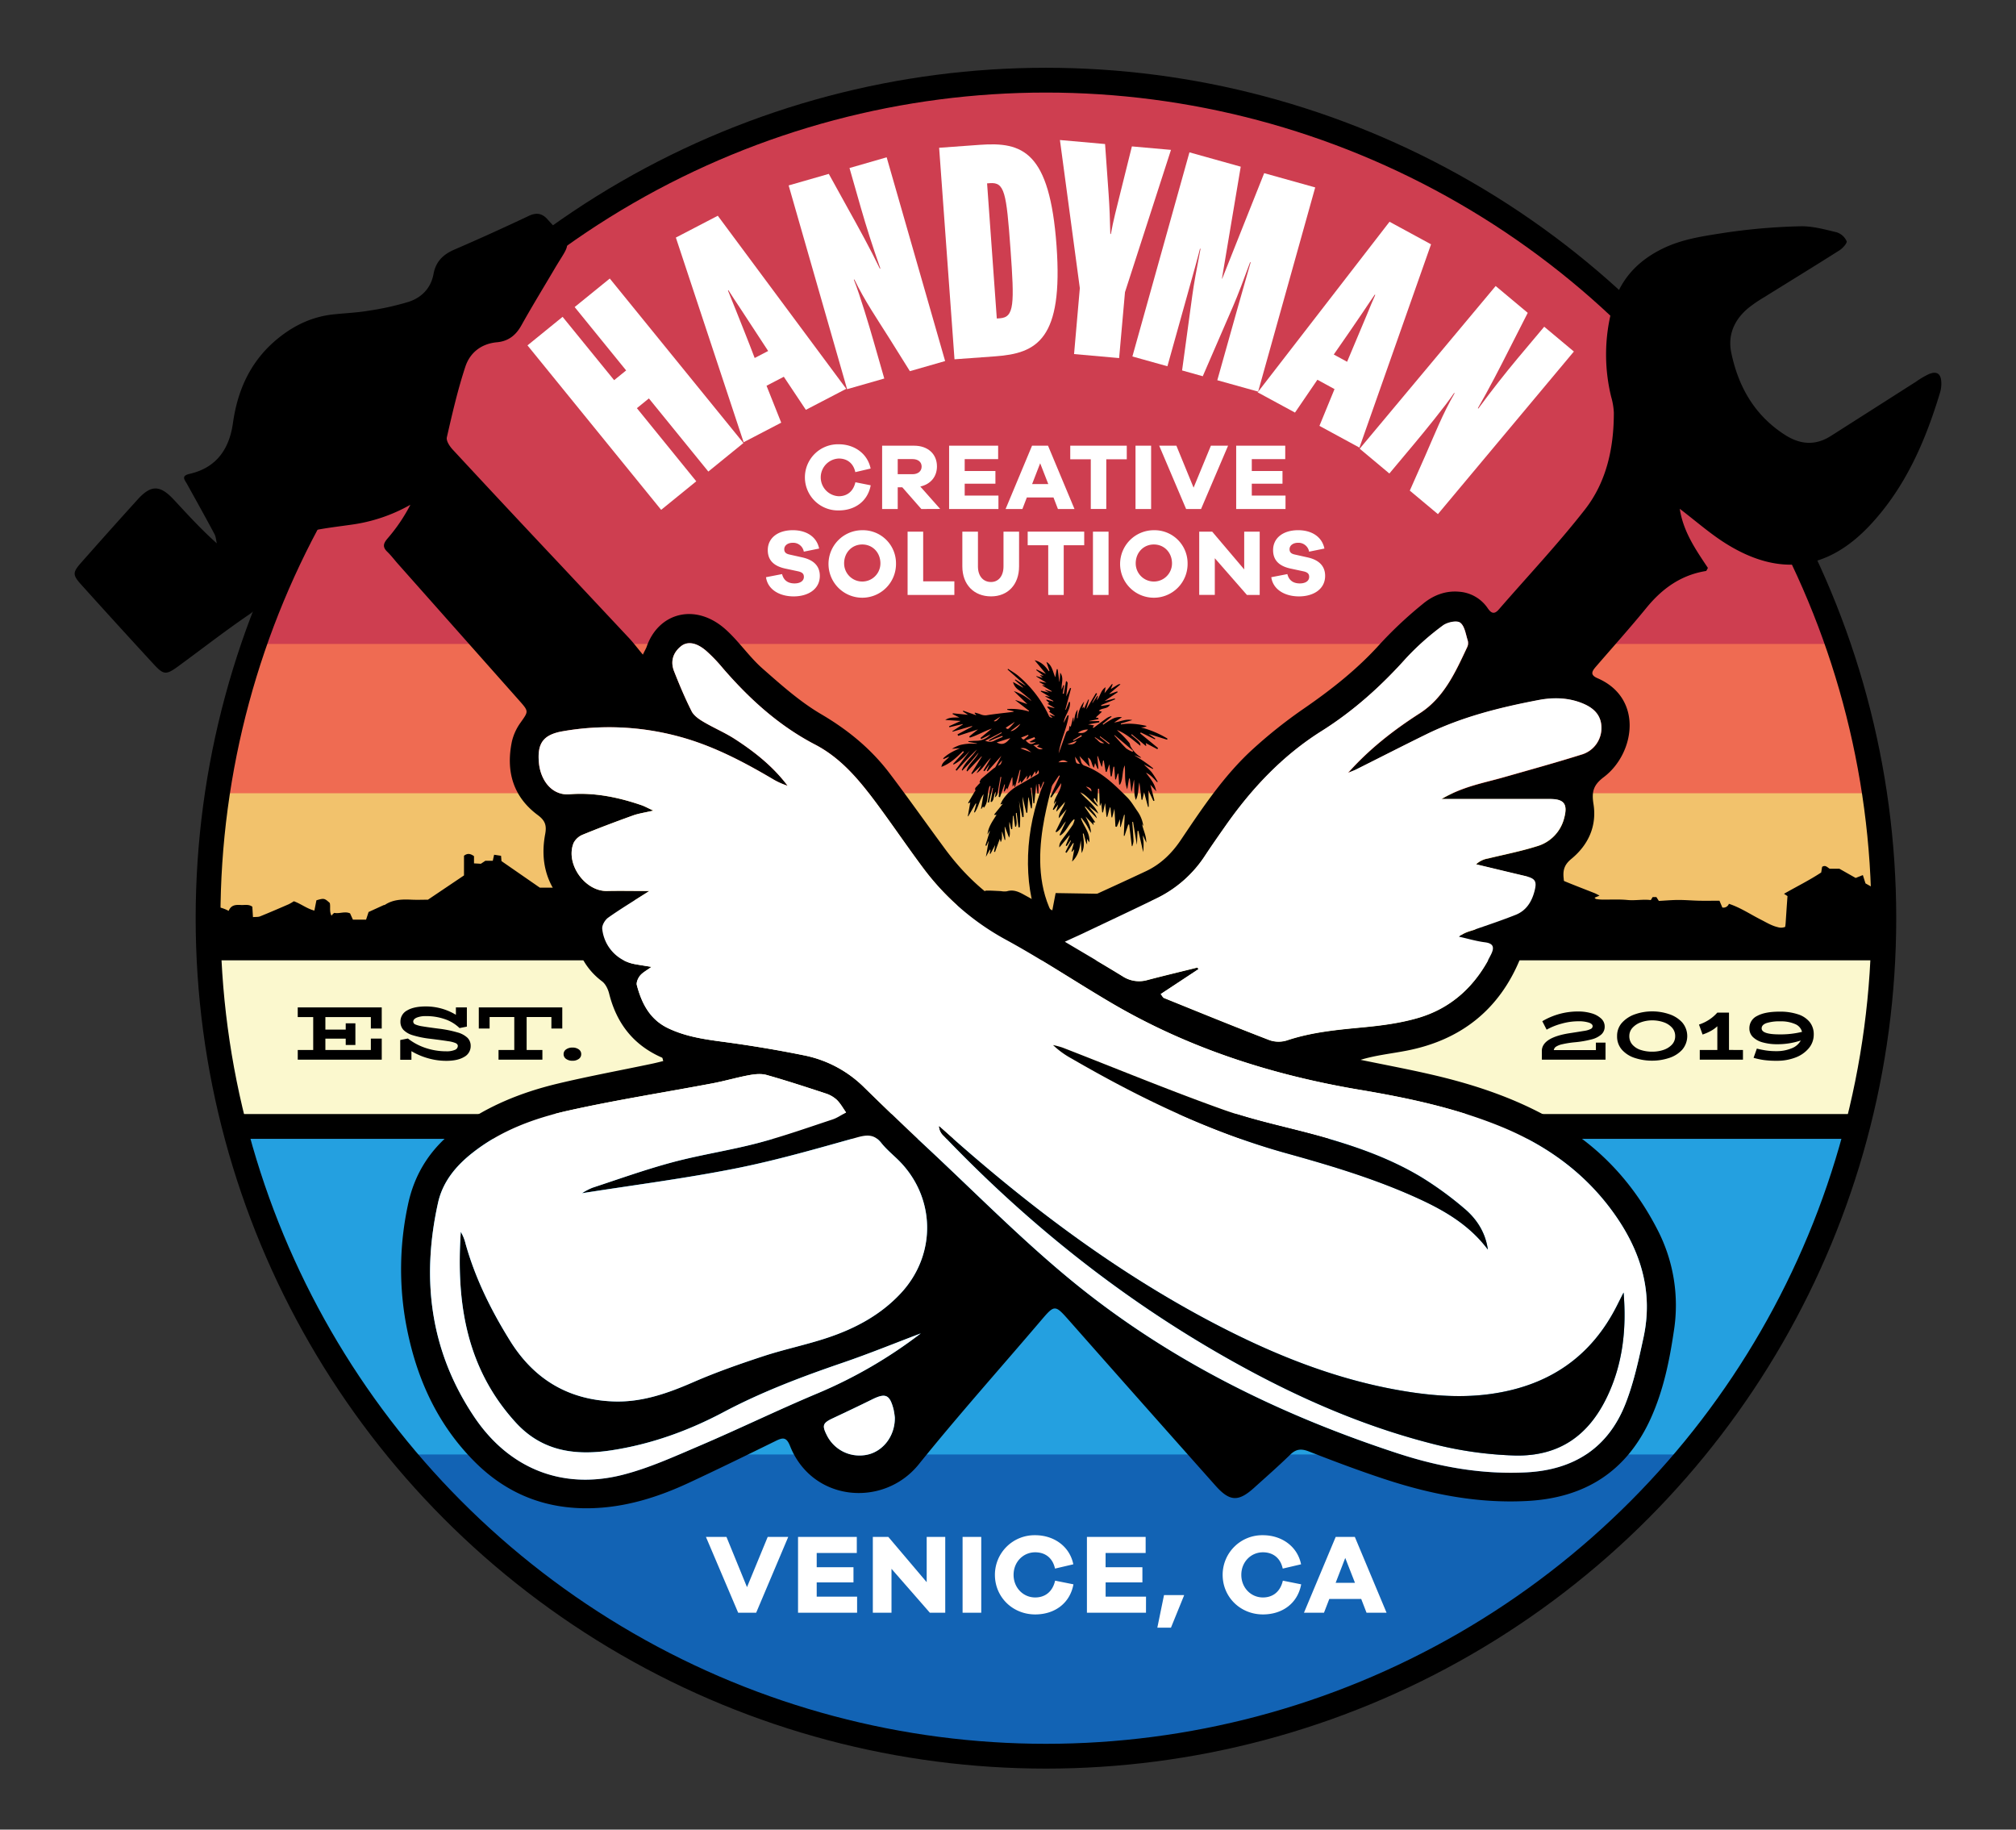 <svg xmlns="http://www.w3.org/2000/svg" viewBox="0 0 1080 980"><rect x="0" y="0" width="1080" height="980" fill="#333333" stroke="none"/><defs><style>.cls-1{fill:#ce3e50;}.cls-2{fill:#ef6b52;}.cls-3{fill:#f2c26c;}.cls-4{fill:#fbf8ce;}.cls-5{fill:#24a0e0;}.cls-6{fill:#1263b4;}.cls-7{fill:none;stroke:#000;stroke-miterlimit:10;stroke-width:13.28px;}.cls-8{fill:#fff;}</style></defs><g id="Layer_2" data-name="Layer 2"><circle class="cls-1" cx="560.33" cy="491.81" r="448.87"/><path class="cls-2" d="M136.08,344.91a448.3,448.3,0,0,0-24.62,146.9c0,247.9,201,448.86,448.87,448.86s448.87-201,448.87-448.86a448.3,448.3,0,0,0-24.62-146.9Z"/><path class="cls-3" d="M116.44,424.89a451.46,451.46,0,0,0-5,66.92c0,247.9,201,448.86,448.87,448.86s448.87-201,448.87-448.86a451.46,451.46,0,0,0-5-66.92Z"/><path d="M564.38,415c-.6-1.78-.75-2-1.58-.84-.64.88-6.08,0-3.48,5-10.7,25.08-11.07,54.14-3.2,73.89,2.16,5.41,10.4,1.4,8.77-1.42C547.23,461.08,565.91,419.62,564.38,415Z"/><path d="M505.46,406.58l-.18-.38c2.54-2.52,5.73-4,9-5.44l-4.3.34a19.86,19.86,0,0,1,4.23-2,23.84,23.84,0,0,1,4.7-.73c1.47-.12,3,0,4.44,0v-.19l-2.29-.4-2.31-.41,0-.36c1.48-.08,3-.2,4.44-.22a10,10,0,0,0,7.45-3.44l-5,2.51-.38-.61,6.07-5c-4,1.37-7.7,3.62-11.77,4.84l-.36-.58,4.76-3.83-10.67,3.47-.34-.79,7.89-4.2-.17-.26-10.33,3-.17-.25,5.69-3.65-.16-.15-7.11,1.69-.16-.54,6.22-2.83-8.25-.55c2.36-1.55,4.88-1.25,7.51-1.32l-3.62-1.83.14-.41,8.16.82-2.77-1.8.21-.41,6.8,2.4.06-.21-.8-.82.17-.33a20.72,20.72,0,0,1,3.14.95,6.23,6.23,0,0,0,3.77.35c4.46-.68,8.94-1.13,13.41-1.68a3.32,3.32,0,0,0,.63-.31l-3.65-.84.08-.4a32.53,32.53,0,0,1,11.46,1.29l.18-.33L544,375.13l.06-.15,6.31,2.18-7.26-7a28.86,28.86,0,0,1,9.43,5.41,5.92,5.92,0,0,0-1.25-1.46c-1.87-1.55-3.7-3.15-5.66-4.57a7.27,7.27,0,0,1-2.94-4.24l5.34,3,.09-.14-4.44-3.92.21-.32,5.36,3.27.1-.09-9.58-8.49.28-.36c1.76,1.19,3.62,2.26,5.27,3.59a62.18,62.18,0,0,1,16.46,21.28,1.71,1.71,0,0,0,2.09,1.17L562.27,383l.11-.2,2.52.76.1-.19-3-2.18.61-.63L561,378.7l.2-.31,3.61.89.06-.16L561.21,377l.89-.43L560.46,375l.2-.28,3.54,1,.12-.28L560,373.07l.08-.23,2.42.43-4.94-2.91.13-.39,4.33,1-2.1-1.21.1-.21,3.33.92.13-.24-5.13-3.06.11-.21,1.45.13-3.08-1.7.12-.31,3.64.64-5.43-3.36.09-.22,3.32.95L557,361.52l2.12.52-4-3.1.22-.36,5,2.39-6.06-7.31c3.55.85,5.73,3.14,7.59,5.88l.33-.22-1.62-4.76c3,1.64,3.33,5,4.76,8.24l.77-4.36h.49l.9,6.7h.12c.12-1.54.24-3.08.38-4.83,2.18,3.06.35,6.1.8,9l.86-2.33.42.1-.79,4.46.6.08,1.18-6.68h.43c.16.33.48.67.45,1-.23,2.48-.53,5-.77,7.12l2.07-4.58.54.17-3.07,11.47.29.07,1.71-4.27.48.16c.41,4.14-3,7.2-3.37,11.14.71-1.38,1.42-2.77,2.14-4.15l.56.24c-1,6.93-4.4,13.27-5.39,20.22,1.38-3.7,2.64-7.42,4-11.12.15-.44.66-.75,1-1.12l.36.21.48-2.69.65.48c.42-1.68.83-3.3,1.24-4.93h.22l.12,2.39c.63-2.21.49-4.55,2.08-6.65-.14,1.66-.25,3.09-.37,4.51l.38.1a16.47,16.47,0,0,1,3.48-8.91l-1,3.6.76-.85.14,1,2.37-4.93.31.15c-.5,1.8-1,3.61-1.45,5.25,1.71-2.86,3.47-5.83,5.23-8.79l.59.32-2.6,4.83.19.09,2.61-3.82.26.16c-.22.76-.43,1.52-.65,2.29,1.9-2,2-5.26,4.73-7l-.56,3.18,4-4.91.36.24-1,2.49c4.42-2.81,4.42-2.81,5.17-2.53l-5.91,5,.2.17,4-1.42.22.45-7,4.73,5.47-1.38.16.46-7.51,3.09.17.49,4.61-.8c-1.27,2.63-4.3,1.62-6,3.36l1.69.51-3.33,3.09,1.4.25.07.58-4.82,1,0,.14,5.24-.06,0,.69-6,1.09,3.21.56-.68,1,.32.36c2.46-1.82,4.9-3.68,7.4-5.45a11.05,11.05,0,0,1,2.2-.91l.1.33-4.74,3.86.3.41a43.81,43.81,0,0,1,4.56-2.9,8.61,8.61,0,0,1,5.48-1.13L596.85,387c3.26-.43,6.25-2.06,9.73-1.31l-6.14,1.85.08.5c4.66-.84,9.23-.21,13.81.82a4,4,0,0,1-1.49.62c-.54.1-1.09.1-1.64.15a52.4,52.4,0,0,1,14.24,6l-.2.58-9.9-3.11,3.58,2.5-.24.4-7.55-3.69-.32.51,9.58,7.87-.38.61L613.79,398c.11.47.21.94.31,1.4l-.29.13-7.51-6.25-.3.37c1,.83,2,1.65,3,2.51,1.63,1.43,2,2.11,1.93,3.31-4-3.1-7.74-6.6-12.55-8.45.94,1,2,1.86,2.94,2.82a50.36,50.36,0,0,1,3.64,4c.44.55.41,1.45.79,2.07a16.16,16.16,0,0,0,5.19,5.53c.1.06.15.23.34.55-.8-.34-1.41-.61-2-.85s-1.14-.39-1.71-.58a73.76,73.76,0,0,1,10.21,7l-.2.33-4.74-2.41c1.37,1.49,3,2.73,4.2,4.25a46.35,46.35,0,0,1,3.17,5l-.35.22c-1.78-1.92-3.47-3.95-5.94-5.05,2.2,3,4.75,5.78,5.47,9.93l-3.12-3.5,2.19,8.5-.58.2-2.64-5.69c.06,3.22.11,6,.17,8.84H615c-.71-2.68-1.42-5.36-2.09-7.87-.29,1.3-.61,2.7-.92,4.1l-.47-.07-1.13-9.26c-.74,3-.3,6.17-1.9,9.39-1.33-3.84-.58-7.45-1-10.95L606.28,424h-.19l-.84-7h-.39l-1,5.75c-1.65-4.18-.88-8.55-1.34-12.79-1.51,3.28-.76,7.08-2.49,10.25l-.49,0-.39-5.8h-.37l-.95,3.08-.41,0c-.17-2.26-.33-4.53-.49-6.79l-.44,0-.91,5.15H595c-.24-2.15-.47-4.31-.7-6.5-.52,1.44-1,2.8-1.48,4.15l-.46-.11-1.05-6.05h-.37l-.58,3.28h-.26l-2-5.63-.25.08.57,6.64-.41.09-1.37-3.11c-.22.91-.38,1.58-.61,2.56-1.47-1.78-1-4.4-3.21-5.45l1,4.95L578.29,405c.34,1.15.56,1.94.79,2.72a3.45,3.45,0,0,0,.39,1.09,3.31,3.31,0,0,0,1.25,1.22c9.38,3.33,16.23,10.15,23,16.92,2.19,2.16,3.78,4.93,5.56,7.48a18.21,18.21,0,0,1,3.22,8l-.68-1c.64,3.25,2.33,6.2,2.25,9.92l-1.76-3.89a19.66,19.66,0,0,0,.28,3.21,26.28,26.28,0,0,1,0,3.2c0,1-.13,2-.17,2.55-.79-3.51-1.68-7.45-2.56-11.39l-.47.05-.3,7.14H609q-1-6-2-12l-.37,0a5.7,5.7,0,0,0,0,.82c.22,3.15.51,6.3.62,9.45a10.4,10.4,0,0,1-.68,2.8l-.25-.12q-.69-5.73-1.4-11.48l-.49-.05-2,6.06-.39,0c.16-3.74.31-7.49.47-11.23l-.31-.05-1.85,6.53-.28,0c0-1.33-.05-2.66-.07-4.16l-1.72,4.09-.72-.14c-.18-3.21-.35-6.42-.53-9.57-.4,1.54-.8,3.11-1.21,4.68l-.4-.07-.54-5.25-.34,0q-.68,2.5-1.37,5h-.4c-.24-2.36-.47-4.72-.74-7.36-.42,1.86-.79,3.44-1.16,5l-.4,0c-.17-1.64-.34-3.28-.55-5.25l-.46,1.54h-.31l-.33-9h-.61l-.27,5.55c0,.57-.07,1.14-.13,2.08l-1.34-2.55-.54.26c.11,1.62,1.8,2.5,2.3,4.23-3.64-2.28-5.79-6.05-9.6-7.69,3.15,3.8,7.58,6.49,9.79,11.51l-5-3.9c1.2,2.19,3.45,3.55,4.23,6.4L581.41,432l-.25.26c1.8,2.64,3.61,5.27,5.62,8.22-2.11-.19-.42.88-1,1.35l-4.22-4.49c1.4,2.85,2.86,5.56,2.86,8.79-.84-1.38-1.5-2.84-2.32-4.19s-1.8-2.57-2.71-3.85l-.31.21c1.38,4.22,5,7.68,4.5,12.92-.48-.73-.76-1.17-1.21-1.87,0,1.22,0,2.13,0,3a10.89,10.89,0,0,1-1.09-3c-.25-1-.51-1.93-.77-2.9l-.43.07c.43,3.43,1.26,6.88-.63,10.4-.16-2.45-.3-4.63-.45-6.81-.53,4.11-1.18,8.07-4.67,11.38l1.16-6.59-1.25,1.37-.22-.12,1.22-4.48-.35-.1-3.52,5.24-.64-.38c1-2,2-4.07,3-6.11l-.26-.14-2,3-.57-.3c.72-1.77,1.44-3.55,2.17-5.32l-.18-.1-5.39,6.46c-.22-2.14,1-3.48,2-4.91,1.78-2.36,3.55-4.74,5.19-7.19a11.65,11.65,0,0,0,1-2.8l-.4-.16c-2.84,2.52-4,6.53-7.25,8.65l-.45-.23,3.43-7.32c-1.92,1.78-2.73,4.49-5.13,5.77l-.43-.27,5.94-12-4.21,4.8c0-3.43,2.69-5.67,3.35-8.75l-4.44,5.07-.24-.08c.34-1.16.67-2.31,1-3.51l-2.4,2.87-.45-.31,1.78-4.2-.21-.11-1,1.44c.37-4.11,4-7.06,3.91-11.21q-2.62,3.84-5.26,7.71l-.57-.31,5.1-11.3-.42-.22L563.43,421l-.24-.17.69-2.85-.38-.13c-.57,1.24-3.13-.1-2-2.3l-.32-.28c-.41.35-1,.63-1.2,1.08-.87,1.89-1.61,3.83-2.52,6.05l-.73-2.46-.37,0c0,1.72,0,3.44-.08,5.16l-.48,0-.66-5.28c-.36,3.55-.71,7-1.05,10.42h-.51l-.93-8.35-.54.06c.19,1.22.41,2.44.55,3.67s.26,2.51.28,3.77-.1,2.4-.16,3.6l-.45,0L551,427.1l-.15,0-.51,8.25h-.54l-2-8.55c0,3.64.72,7.21.55,10.81l-.66.09c-.61-2.92-1.21-5.84-1.82-8.75a62.67,62.67,0,0,1,.45,14.15l-.67.06-1-7.74-.38,0c-.14,2.45.88,5,0,7.39l-.43,0c-.29-1.95-.59-3.89-.89-5.84l-.32,0q-.18,3.56-.38,7.12l-.53.05-.9-3.95c-.54,2.91.84,5.71-.24,8.5-.73-1.93-1.46-3.87-2.2-5.8l-.17,0,.36,7-.37,0-1.36-4.52c-.32,1.87.37,3.8-.75,5.76-.21-.85-.35-1.43-.46-1.85-.85,2.32-1.71,4.7-2.58,7.08l-.53-.16.63-3.61-2.56,4.78-.36-.15.35-2-.29-.1c-.65,1.16-1.29,2.32-2.13,3.84l1.46-8.31-.12,0c-.35.8-.71,1.59-1.07,2.39l-.53-.19c.79-2.56,1.57-5.12,2.36-7.67l-.16-.07L529,447c.45-4.18,2.8-7.26,4.88-10.58l-1,.12-.27-.28,4.62-5.76-1.3.44a18.8,18.8,0,0,1,1.15-2.37,23.89,23.89,0,0,1,7.81-7.52c3.53-2,7.07-4.07,10.59-6.13,1.23-.71,1.21-.74.83-2.44l-1.39,2.36-.43-1.71-2.14,3.53-.26-1.76c-.7,1-1.24,1.83-1.78,2.63l-.24-.12.17-2c-1.09,1.41-2.06,2.64-3.12,4l-.44-1.34-.88,1.46-.34-.1,1.24-7-.35-.07-2.58,9.07-.41-.11v-1.31l-.91,1.3c0-1.77-.06-3.35-.09-4.93l-.22,0-2.52,6.55-.32-.94L538.11,424l-.37-.16.64-3.63-.3-.08L535.71,427l-.7-.18c.16-1.76.27-3.53.51-5.28s.61-3.55.92-5.33l-.46-.08c-.44,2.46-.88,4.91-1.3,7.37-.21,1.25-.26,2.57-1.68,3.62l.55-3.07c-1.48,1.55-.7,4.09-2.34,5.53l-.53-.15,1.3-7.35-.34-.06c-.62,2.63-1.25,5.26-1.87,7.89l-.65-.14,1.53-8.68-.45-.09c-1.63,3.68-.33,8.23-3.13,11.68l-.44-.76-.81,1.33-.26-.11,1.37-7.79c-2.31,3.24-2.69,7-4.74,9.85l-.36-.16c.4-1.52.8-3,1.19-4.55l-.33-.13-4,6.92-.21-.08,1.32-7.48-.88.57-.29-.24c1.15-2,2.29-3.91,3.45-5.87.16-.29.57-.67.49-.83-.59-1.21.42-1.76,1-2.46a16.81,16.81,0,0,1,1.62-1.65l-.44-.21a5.56,5.56,0,0,1,.86-1.78c2.14-1.9,4.36-3.7,6.55-5.54.37-.3.91-.51,1.12-.89,1.08-1.93,2.08-3.9,3.17-6l-7.38,8.34-.45-.25,1.42-3.29-.11,0-2.53,3.48-.57-.36,4-6.79c-2.82,2.53-4.33,6.17-7.72,8.21.84-1.36,1.68-2.72,2.61-4.21l-5,4.69-.36-.35,5.62-9.05-.16-.11-7.68,8.08-.33-.31c1.09-3.86,4.76-6.08,6.43-9.78-1.51,1.76-2.86,3.41-4.28,5s-3,3.11-4.43,4.66l-.29-.28c1.77-4.35,5.59-7.18,8.09-11-2.91,2.74-5.65,5.64-8.37,8.55-.84.91-1.65,1.85-2.47,2.77l-.55-.47,7.62-10.19c-2.61,2.83-5.19,5.64-8.71,7.34l-.29-.29,5.81-6.38-.46-.51c-3.42,3.37-6.86,6.72-11.57,8.44.33-2.69,2.85-3.62,4.22-5.47Zm98-5.62a13.19,13.19,0,0,0,3.27,1.72l.35-.49-10-8.45-.11.25C599.07,396.33,601.15,398.75,603.43,401Zm-9.34-2.33.32-.44-5.06-3.79-.22.36Zm-2.58-.58-4.89-3.15-.2.31C588.19,396.05,588.88,398.55,591.51,398.05Zm-6.89,25.89c.19-1.29-.67-2.16-2.9-2.63Zm-9.85-27.5.23.39,4.57-2.48-.38-.62Zm8.07-5.67a8.28,8.28,0,0,0-5.4,1.73C580,392.93,581.49,392.46,582.84,390.77Zm-4.29,18.42-2.63-3.9C576.32,408.87,576.43,409,578.55,409.19Zm-1.77-12.42-5,1.92C574,398.85,575.8,398.78,576.78,396.77ZM572,408.17c-1.9-1.3-3.3-1.28-5,.13Zm-13.38-7.11-3.08-1.12,1.34-1.21-3.32.44C555.15,400.11,556.24,402.14,558.66,401.06ZM555,397.34c-.56.1-1.11.21-1.68.28a3.59,3.59,0,0,1-1.86-.21l3.13-1.7-.41-.88-4.71,1.75C551.52,398.87,552.68,399.08,555,397.34ZM552.56,403c-1.69-1.07-3.09-2.92-5.88-2.14Zm-3.13-7.63L551,394l-.21-.42-3.75,1.48C548.25,396.41,548.25,396.4,549.43,395.37Zm-17.08-9.16c1,.4,1.61,0,3.63-2.42Zm6.45,3.57c.66.81,1.18.91,1.85.2a34.07,34.07,0,0,0,3.05-3.37Zm7.79-2.09-5.17,3.82C542.42,392,545.72,389.56,546.59,387.69ZM535.8,408.48c-.36.45-.69.93-1.25,1.68,1.62-.66,1.62-.66,2.33-3C536.52,407.62,536.15,408,535.8,408.48Zm5.4-13.13-7.25,2.3C537.12,399.49,539.17,398,541.2,395.35Zm-8.53,1.39c1.46-.75,3-1.38,4.49-2.07l-.22-.53c-1.19.45-2.39.89-3.57,1.36s-2.26,1-3.4,1.45l-.25-.47,6.95-3.86-.19-.37-8.73,4.54C530,397.55,531.26,397.47,532.67,396.74Z"/><path d="M495.71,484.7c1.27,1.16.53,2.62.54,3.95,0,.68-.45,1.36-.45,2,0,2.92.11,5.83.19,9l3,.2.92-4.92-2.55-.5c.11-.39.09-.84.3-1a14,14,0,0,1,2.31-1.53c2.36-1.15,4.65-2.37,6.25-4.52a16.4,16.4,0,0,1,0-6.89c.53.93.86,1.25.87,1.58.06,1.77,0,3.54,0,5.79l21-10.81c.68,0,1.58,0,2.48,0,1.89.07,3.77.17,5.65.26a10.07,10.07,0,0,0,3.18.09c3.27-1,6.05.12,8.79,1.63,5.09,2.79,10.16,5.61,15.55,8.6.61-3.2,1.18-6.16,1.78-9.27l50.33.82c.63,1.53.33,3.55,2.24,4.74.18-.95.32-1.73.5-2.66l1.22,2.67,4-.76c.11-.83.21-1.62.31-2.42l.33,0c.16.78.32,1.55.51,2.49l1.55,1.15c.79,5.64,1.51,10.76,2.22,15.86h8.7c.09-1.83.16-3.44.24-5l-1.47-.76c6.51-4.85,14.55-7.09,20.87-12.7v-8.35l.57-.15c.26.38.71.76.74,1.16.09,1.75.07,3.51.09,5.49,3-.87,4.6-3.12,6.82-4.41s3.69-3.88,7-3.62c1.87,1.49,3.9,3.12,6.14,4.93h6.11l9.16,6.8-2.09.7c-.18,5.3-.4,10.61.74,16h4c.11-4,.48-7.95-.29-12.06h11.61c.45-1.67.87-3.24,1.34-5h17.43c5.85,0,11.7,0,17.55.11a27.25,27.25,0,0,1,3.59.5l2.91,12.71L763,498.77c.19.44.45,1.07.74,1.74h4.08l1.5-1.36.82,1.59h10.4l.54-.83.68-1.06c.5.9.87,1.56,1.29,2.34l7.27-.8c.17-6.56-.41-13.17.22-19.82l-1.55-2L800,474.06a1.88,1.88,0,0,1,.61-.05,26,26,0,0,0,13.76-2.91c2.44-1.18,5.06-2,7.72-3,2.52,1.48,5.29,1.7,8.18,1.82a22.17,22.17,0,0,1,7.52,1.94c5.47,2.28,11,4.37,16.51,6.56.72.29,1.39.69,2.59,1.3l-2.66,1.13c.29.27.52.65.8.69a22.67,22.67,0,0,0,3.18.31c4.54.06,9.11-.23,13.61.21,4.18.42,8.27-.48,12.53.05l1-1.61h2l1.32,2.06c3.42-.18,6.95-.5,10.47-.52,3.68,0,7.35.33,11,.41s7.16,0,11,0l1.55,3.66a3.14,3.14,0,0,0,3.51-2c6.14,2,11.46,5.62,17.16,8.5,2.94,1.49,5.74,3.25,9,4a5.83,5.83,0,0,0,4-.15c.08-.69.19-1.36.23-2,.32-4.71.62-9.43,1-14.48l-1.87-1.24c6.85-3.92,13.66-7.27,19.92-11.41.19-1.17.34-2.08.49-3,1.78-1.23,2.86.32,4.08,1h5.19l8.7,4.93,3.86-1.53c.47,1.5.85,2.68,1.41,4.44l9.91,5.58-1.56,1.38c0,8.59-.07,30.65-.07,39.93H111.54V485.48a20.29,20.29,0,0,1,10.95,2.42c1.38-3.38,4.07-3.29,6.69-3.15,2,.1,4.06-.51,6,.92l.33,5.57c1.52-.14,2.76,0,3.78-.39,5.15-2.08,10.26-4.29,15.36-6.5a26.12,26.12,0,0,0,2.77-1.61c3.77,1.34,7,4,11,5,.4-2,.75-3.8,1.09-5.51,4.06-1.19,4.31-1.14,7.15,1.43.52,2.1-.34,4.45.92,6.79.41-.48.59-.71.79-.91a6.29,6.29,0,0,1,.73-.58c2.69.6,5.63-1,8.44.27l1.52,3.37h7.05l1.35-4.1,8.06-3.68c.21-.09.51,0,.69-.16,4.43-2.93,9.39-3,14.43-2.75,2.86.13,5.73,0,8.62,0l19.31-13V458.37c2.1-1.65,3.75-.91,5.36.21v3.87l3.68.21,2.42-1.61H264c.23-1.07.45-2.07.71-3.22l3.71.56.23,2.84,20.55,14.23h11.92c.54,1.9,1.05,3.66,1.56,5.47l2.24-.35c.38,2.11.72,4.06,1.12,6.3l8.15,1.25a8.87,8.87,0,0,1,.51-.87c.27-.37.59-.7.83-1,2.38.17,1.41,2.22,2.06,3.28,2-.16,4.54-1.61,7.5-4.38l.32-3.18,2.64-.18,1.17,1.43a56.89,56.89,0,0,0,6.88.42c1.15-.07,2.24-1,3.55-1.66l1.37,1.6,3.86.52c4.15-2.71,8.93-5,12.74-9.13,1,1.37,2.65,1.58,4.12,1.68,3.43.24,6,2,8.56,4,4.88,3.76,9.83,7.43,14.77,11.11.16.12.45.07.9.13.35-3.87.69-7.74,1.06-11.82a21.15,21.15,0,0,1,6.92,0c.82.11,1.65.15,2.47.26a9.43,9.43,0,0,0,7-2c3.67-2.61,7.54-4.93,11.2-7.29.73-3.1-.18-6.14.75-9.15h7.85c.14,2.07.27,4.05.4,6a2.1,2.1,0,0,0,2.72-.07c1.39-.91,2.8-1.79,4.2-2.69a6.52,6.52,0,0,1,7.39,0c1.11.68,2.19,1.41,3.33,2a12.07,12.07,0,0,0,2,.59c.18-1.93.33-3.63.48-5.26,1.34-1,2.63-.5,3.89-.56,1.76,2.39.43,5,1,7.62,3.46.8,7.17-.29,10.55.49,1.6,1.73,0,3.36.29,4.94s.52,3.28.82,5.19c.82,1,2.22,1,3.67,1,5.48,0,11,0,16.62,0,.9,5.68-.63,11.35,1.13,16.8l4.25.43c.29-1.4.56-2.75.89-4.37l1.19-.84c.55,1.94-1.58,3.74-.38,5.82l1.36.06c2.38-3.79,1.79-7.8,1.62-12l-1.29,1.59c.21-1.75.21-1.75,1.53-3.14l-.41-7.07,1-.13v13.14l2.24-3.79a21.37,21.37,0,0,1-1.1,4.05c-1.26,2.6-1.15,5.23-.82,8h3.39c0-2-.07-3.73,0-5.49C495.26,491.05,495.5,487.88,495.71,484.7Zm149.78,12.39c-1.63-.81-1.63-.81-3.42-.41.06,1.22.13,2.47.2,3.95l3.22-.23Z"/><path class="cls-4" d="M994.91,604.43a448.18,448.18,0,0,0,14-97.93H111.73a448.18,448.18,0,0,0,14,97.93Z"/><path class="cls-5" d="M124.91,601.17c48.83,195,225.24,339.5,435.42,339.5s386.59-144.46,435.42-339.5Z"/><path class="cls-6" d="M215.45,779.08c82.33,98.74,206.26,161.59,344.88,161.59s262.55-62.85,344.88-161.59Z"/><circle class="cls-7" cx="560.33" cy="491.81" r="448.87"/><line class="cls-7" x1="112.79" y1="507.74" x2="1007.87" y2="507.74"/><line class="cls-7" x1="130.06" y1="603.36" x2="990.6" y2="603.36"/><path d="M198.67,550.91v-6.12H174.31v6.69h10.9v-3.35h5.18v11.59h-5.18v-3.38h-10.9v6.08h24.36V556.3h5.84v11.3h-45v-5.18h8.28V544.79H159.5v-5.18h45v11.3Z"/><path d="M245.09,553a12.58,12.58,0,0,1,5.37,2.9,6.08,6.08,0,0,1,1.69,4.4,6.52,6.52,0,0,1-3.46,5.8q-3.48,2.12-9.63,2.12a35.46,35.46,0,0,1-9.57-1.33,37.3,37.3,0,0,1-9.08-3.85v4.61h-6V557.07l4.12-.81a31.48,31.48,0,0,0,9.53,5.08,34.51,34.51,0,0,0,11,1.77,11.17,11.17,0,0,0,4.61-.75,2.34,2.34,0,0,0,1.59-2.11c0-.65-.4-1.16-1.21-1.55a16.09,16.09,0,0,0-4-1q-2.76-.45-9.53-1.3a51.63,51.63,0,0,1-9.35-1.88,11.64,11.64,0,0,1-5.06-2.9,6.31,6.31,0,0,1-1.59-4.4,6.65,6.65,0,0,1,3.59-6q3.6-2.15,10.12-2.14a31,31,0,0,1,16,4.48v-3.95h5.88v10.28l-3.92.78a20.87,20.87,0,0,0-7.78-4.74,30.22,30.22,0,0,0-10.22-1.67,12.67,12.67,0,0,0-4.94.81c-1.25.55-1.87,1.26-1.87,2.13a1.69,1.69,0,0,0,1.12,1.53,15.35,15.35,0,0,0,3.73,1c1.74.3,4.7.72,8.86,1.26A62.19,62.19,0,0,1,245.09,553Z"/><path d="M301.22,539.61v11.3h-5.83v-6.16H282.13v17.67h8.44v5.18h-23.5v-5.18h8.44V544.75H262.29v6.16H256.5v-11.3Z"/><path d="M303.24,567.17a3,3,0,0,1-1.31-2.51,3,3,0,0,1,1.31-2.55,5.64,5.64,0,0,1,3.43-1,5.51,5.51,0,0,1,3.42,1,3,3,0,0,1,1.27,2.55,3,3,0,0,1-1.27,2.51,5.51,5.51,0,0,1-3.42,1A5.64,5.64,0,0,1,303.24,567.17Z"/><path d="M860.1,558.46v9.14H826v-5.18h0q.62-6.85,15.22-9.06c3.68-.55,6.26-1,7.76-1.23a10.94,10.94,0,0,0,3.22-1,1.66,1.66,0,0,0,1-1.48c0-.79-.67-1.43-2-1.9a18.1,18.1,0,0,0-5.83-.72,33.08,33.08,0,0,0-8.63,1.23,35.09,35.09,0,0,0-8.19,3.26L826.23,547a37.46,37.46,0,0,1,19.3-5.22,24.56,24.56,0,0,1,6.94.94,12.66,12.66,0,0,1,5.18,2.75,5.71,5.71,0,0,1,2,4.35,5.57,5.57,0,0,1-1.8,4.28,12.4,12.4,0,0,1-5.22,2.63,55.31,55.31,0,0,1-8.86,1.53,50.23,50.23,0,0,0-6.83,1.07,10.06,10.06,0,0,0-3.41,1.34,2.74,2.74,0,0,0-1.14,1.8h22.56v-4Z"/><path d="M876,566.74a15.72,15.72,0,0,1-7-4.34,10.63,10.63,0,0,1-2.7-7.45,10.39,10.39,0,0,1,2.8-7.33,16.84,16.84,0,0,1,7.1-4.44,27.54,27.54,0,0,1,8.88-1.45,28.17,28.17,0,0,1,9,1.45,16.4,16.4,0,0,1,7.06,4.42,11.24,11.24,0,0,1-.06,14.78,16.42,16.42,0,0,1-7.1,4.36,28.83,28.83,0,0,1-9,1.39A29.14,29.14,0,0,1,876,566.74Zm15.09-4.36a10.83,10.83,0,0,0,4.57-2.82,6.5,6.5,0,0,0,1.76-4.61,6.6,6.6,0,0,0-1.69-4.51,10.74,10.74,0,0,0-4.51-2.9,18.35,18.35,0,0,0-6.12-1,17.69,17.69,0,0,0-5.92,1,11.09,11.09,0,0,0-4.57,2.92,6.45,6.45,0,0,0-1.76,4.49,6.73,6.73,0,0,0,1.68,4.63A9.93,9.93,0,0,0,879,562.4a19.57,19.57,0,0,0,6.11.91A18.93,18.93,0,0,0,891.11,562.38Z"/><path d="M933.73,562.42v5.18H910.59v-5.18H920V549.69a16.31,16.31,0,0,1-3.5,2.52,25.57,25.57,0,0,1-4.41,1.92l-1.92-5.34a22.86,22.86,0,0,0,5.47-2.63,22.16,22.16,0,0,0,4.36-3.78h6.25v20Z"/><path d="M963.27,543.32a13.2,13.2,0,0,1,6.24,4.16,10.38,10.38,0,0,1,2.14,6.61,11.29,11.29,0,0,1-2.61,7.33,17.11,17.11,0,0,1-7.12,5,27.34,27.34,0,0,1-10.06,1.77,49.86,49.86,0,0,1-7-.41,39,39,0,0,1-5.44-1.18l1.75-4.94a49.38,49.38,0,0,0,4.9,1,36,36,0,0,0,5.42.37,21,21,0,0,0,8.29-1.51,9.36,9.36,0,0,0,4.93-4.2,39.2,39.2,0,0,1-12.64,2,28.17,28.17,0,0,1-7.82-1,11.88,11.88,0,0,1-5.22-2.88,6.32,6.32,0,0,1-1.86-4.59,7.23,7.23,0,0,1,4.18-6.69q4.18-2.29,12-2.29A30.19,30.19,0,0,1,963.27,543.32Zm2.1,9.38a6.15,6.15,0,0,0-3.66-4.16,18.72,18.72,0,0,0-8.09-1.47,22.33,22.33,0,0,0-7.33.94q-2.55.94-2.55,2.82,0,3.23,9.63,3.22A47.9,47.9,0,0,0,965.37,552.7Z"/><path class="cls-8" d="M282.58,185l18.81-15.29L329,203.63l6.43-5.22-27.58-33.94,18.82-15.28,71.6,88.1-18.81,15.29-31.84-39.17-6.43,5.22L373,257.8l-18.81,15.29Z"/><path class="cls-8" d="M362.07,127.25l22.46-11.69,68.82,92.7-21.64,11.26L419.9,201.8l-9.26,4.82,7.87,19.77-20.14,10.49ZM411.51,188c-5-7.61-11.12-17-15.2-23.23-2.18-3.19-4.16-6.31-6.06-9.3l-.27.14c1.36,3.27,2.65,6.75,4.15,10.3,2.79,7,6.94,17.31,10.16,25.84Z"/><path class="cls-8" d="M422.49,99.32,444,93.14l10.28,18.6c5.6,10.05,12,21.63,17.05,32.14l.29-.08c-4.21-11.88-7.59-22.56-10.43-32.45L455.09,90,475,84.26l31.32,109.13-18.88,5.42-10.92-17.46c-6.73-10.68-13.32-20.28-18.81-31.63l-.3.08c3.3,8.15,8.4,25.37,10.56,32.89l5.75,20.06-19.91,5.71Z"/><path class="cls-8" d="M503.11,79.15,525,77.57c22.8-1.65,37.33,3.45,41,54,3.64,50.2-10.44,57.68-32.78,59.29l-21.88,1.59Zm32.61,91.33c7.65-.56,7.76-7.49,5.61-37.17-2.2-30.46-3.2-35.77-11-35.2l-1.53.11L534,170.6Z"/><path class="cls-8" d="M578.48,154.35,567.82,75,592,77.15l1.92,27c.47,6.82.75,14.08.89,21.18l.31,0c1.25-7.13,3.09-14,4.77-20.84l6.48-26.07,20.94,1.86-24.64,76.21-3.14,35.31-24.14-2.15Z"/><path class="cls-8" d="M637.2,81.6l27.48,7.68-10.07,59.95.15,0,22.48-56.48,27.34,7.64L674,209.77l-21.87-6.11L663,165c2.43-8.72,5.26-18.28,7-24.49l-.29-.08c-3.35,9.1-6.48,17.46-9.18,23.72l-16.19,37.37-11.08-3.1L638.77,158c.94-6.74,2-12.34,4.37-24.74l-.29-.08c-.76,3.29-3.94,14.67-6.63,24.27L625.4,196.18l-18.76-5.24Z"/><path class="cls-8" d="M744.39,118.78l22.24,12.08L728.27,239.75l-21.43-11.64,8.08-19.7-9.17-5-12,17.58-20-10.84Zm-22.73,75c3.52-8.4,7.92-18.75,10.76-25.59,1.42-3.59,2.91-7,4.32-10.22l-.27-.15c-2,3-4.11,6-6.21,9.2-4.26,6.24-10.48,15.43-15.74,22.87Z"/><path class="cls-8" d="M801.25,153.2l17.18,14.37-9.64,18.94c-5.18,10.27-11.21,22-17.07,32.13l.24.2c7.48-10.15,14.43-18.94,21-26.82L827.26,175l15.89,13.29-72.84,87.09-15.06-12.59,8.34-18.83c5.07-11.56,9.33-22.4,15.65-33.31l-.23-.19c-4.9,7.29-16.3,21.16-21.32,27.17l-13.39,16-15.89-13.29Z"/><path d="M344.39,350.64c1.24-2.56,1.7-3.31,2-4.12,6.28-18.35,26.13-23.83,42.28-9.43,7.12,6.36,12.58,14.59,19.73,20.91,10,8.8,20.1,17.84,31.48,24.52,14.37,8.43,26.74,18.58,36.69,31.7S496.16,441,506,454.34c11.55,15.75,25.65,28.45,43.43,36.94,3.46,1.66,6.31,2.16,9.83.52,18.19-8.45,36.5-16.62,54.65-25.16,7.78-3.66,13.79-9.45,18.64-16.66,11.7-17.38,23.34-34.91,39-49.08a256.11,256.11,0,0,1,26.59-21.12c14.93-10.27,29-21.31,41.18-34.87A217,217,0,0,1,762.2,323.5c5.41-4.51,12-7.22,19.4-6.56A20.23,20.23,0,0,1,797,325.79c2,2.94,3.65,3.31,6,.58,15.44-17.79,31.67-35,46.13-53.53,11.57-14.85,15.44-33,15.43-51.8a36.18,36.18,0,0,0-1.44-8.51,95.44,95.44,0,0,1,.35-46.66c3.71-14.79,12.47-25.32,26.7-32.44,10.81-5.41,22.1-6.89,33.38-8.69a323.45,323.45,0,0,1,40.66-3.53c6.54-.21,13.23,1.65,19.7,3.21a8.78,8.78,0,0,1,5.36,4.76c.4,1-2.18,3.9-4,5-13.26,8.42-26.67,16.6-40,24.91A75.54,75.54,0,0,0,936.6,165c-7.51,6.25-11.13,14.39-9.12,24,3.84,18.33,12.58,33.6,28.85,44,8.22,5.23,16.25,5.76,24.52.5q22.83-14.53,45.63-29.08a46.28,46.28,0,0,1,6.76-4c4.39-1.84,6.63-.26,6.75,4.56a16.75,16.75,0,0,1-.65,5.18c-7.87,26.16-18.6,50.91-37.53,71.13C979,305.62,953.29,309,924.87,291.33c-8.56-5.31-16.21-12.1-25-18.8,1.94,12.53,8.75,22.13,15.09,31.68-.51.8-.73,1.58-1.07,1.64-13.36,2.16-23.43,9.39-31.85,19.7-8.65,10.6-17.79,20.78-26.73,31.13-2,2.34-4.12,4.6.44,6.57,24.82,10.69,20.09,40.43,3.42,53-5.53,4.18-6.58,7.77-5.53,14.34,1.88,11.71-2.61,21.84-11.77,29.4-3.56,2.93-4.72,5.72-4.2,10.39,1.49,13.31-3.94,23.94-14.71,31.57-4.26,3-6.54,6.56-8.5,11.39-11.18,27.44-31.81,43.75-60.79,49.41-8.19,1.6-16.52,2.42-24.8,4.93,12.14,2.5,24.33,4.79,36.42,7.54,26,5.89,51,14.35,73.57,28.79,21.38,13.65,37.49,32.16,49,54.52a88,88,0,0,1,8.87,54.27c-2.38,16.15-5.63,32-12.45,47.06-12.86,28.29-35.1,42.36-65.75,44.09-26.27,1.48-51.58-3.43-76.34-11.55-13.81-4.52-27.43-9.67-41-14.95-4.1-1.61-6.88-1.35-10.05,1.76-6.24,6.09-12.82,11.85-19.3,17.7-8.39,7.56-13,7.41-20.55-1q-39.16-44-78.18-88.19c-8.1-9.15-8-9.16-15.89.11-21.71,25.47-44,50.43-65,76.48-18.83,23.39-57.11,20.17-69-9.84-1.94-4.9-3.94-4.49-7.7-2.64-15.4,7.57-30.82,15.11-46.37,22.36-16.74,7.8-34.13,13.26-52.83,13.67q-36.47.79-62.14-25c-21.12-21.21-32.21-47.43-37.14-76.44a163.92,163.92,0,0,1,1.43-60.73c3.55-17.38,12.55-31.06,26.73-41.53,16-11.78,34-19,53.09-23.62,16.65-4,33.54-7.11,50.31-10.63,2.23-.46,4.43-1,6.72-1.59-.31-.93-.34-1.68-.64-1.81-15.27-6.65-24.35-18.31-28.36-34.32-.6-2.39-1.92-5.16-3.8-6.56-10.92-8.19-14.75-19.69-16.44-32.51-.42-3.2-1.59-6.9-3.71-9.16-10-10.7-12.92-23.24-10.31-37.17.87-4.65,0-7.26-3.9-10.16-13.39-9.9-17.21-23.64-13.92-39.49A28.38,28.38,0,0,1,278.91,387c4.22-6,4.46-5.88-.71-11.72l-65.48-73.79c-1.73-2-3.31-4.08-5.19-5.89-2.68-2.58-2.27-4.44.14-7.24a92.16,92.16,0,0,0,12.19-18A88,88,0,0,1,188,281.07c-5.47.78-11,1.45-16.41,2.39-14.24,2.48-23.37,10.79-25.25,25.12-1.25,9.6-5.77,15.76-13.49,21-12.73,8.69-24.89,18.2-37.35,27.29-6.53,4.75-7.81,4.7-13.19-1.13q-19.52-21.18-38.8-42.59c-4.7-5.22-4.66-6.53,0-11.8q15-17,30.26-33.84c7.19-7.92,12-7.81,19.49.28,7.31,7.85,14.51,15.81,22.9,23.25-.41-1.68-.49-3.53-1.28-5-4.79-9-9.74-17.84-14.66-26.74-1.25-2.27-3.45-4.38,1.36-5.48,14.36-3.3,21.24-13.25,23.21-27.21C127.41,208,134.86,192.23,150,180.4c8.53-6.65,17.84-10.83,28.54-12,6.37-.67,12.8-.92,19.1-2a147.92,147.92,0,0,0,21.2-4.7c7-2.26,12-7.34,13.38-14.86,1.23-6.76,5.17-10.55,11.26-13.18,13.35-5.76,26.6-11.78,39.76-18,4.08-1.91,7.1-1.48,10.07,1.82,13.74,15.25,12.92,11,3.65,26.73-5.9,10-12,19.95-17.67,30.11-2.95,5.29-7,8.45-13,9-8.47.75-14.53,5.59-17,13.11-4.08,12.36-7,25.12-9.91,37.82-.43,1.88,1.52,4.81,3.13,6.55q28.79,31.05,57.83,61.86,18.5,19.75,37,39.49C339.56,344.59,341.48,347.14,344.39,350.64ZM349,517.9c-2.61,1.92-4.73,3-6.09,4.65-1.1,1.35-2.13,3.67-1.73,5.17,2.61,9.8,7,18.41,16.87,23.09,8.83,4.17,18.14,5.69,27.72,7,15.25,2,30.47,4.51,45.53,7.59a63.26,63.26,0,0,1,31.82,17.2c11,10.77,22.13,21.48,33.41,32,25.74,24,50.51,49.18,77.67,71.46,51.84,42.52,111.26,71.69,174.8,92.48,22.21,7.27,45.09,11.33,68.7,10.11,25.45-1.32,43.87-13.08,53.17-36.93,4.4-11.29,7-23.36,9.57-35.25,5.33-24.61-1.49-46.5-15.87-66.6-15.55-21.75-36.25-36.56-60.8-46.55-24.14-9.83-49.4-15.22-74.95-19.52-47.13-7.91-92-22.25-133.4-46.56-18.8-11.05-37-23.2-56.1-33.65a136.63,136.63,0,0,1-44.57-38.39c-8.54-11.4-16.53-23.22-25-34.66-9.22-12.43-19-24.39-33.11-31.72-19.43-10.09-35.21-24.49-49.39-40.89a83.91,83.91,0,0,0-9.05-9.41c-5.17-4.4-9.95-5.18-13.45-2.32-4.26,3.46-5.69,8.16-3.66,13.3,2.87,7.28,5.9,14.52,9.43,21.49,1.2,2.36,3.91,4.21,6.32,5.64,5.47,3.25,11.42,5.74,16.76,9.18,10.64,6.88,20.53,14.71,28.32,25.06a37.68,37.68,0,0,1-8.42-3.86c-15.79-9.28-31.93-17.7-49.79-22.49a143.5,143.5,0,0,0-62.2-2.83c-10.79,1.86-13.82,6.7-12.78,17.15.89,8.92,6.75,17.38,16.4,16.6,13.14-1.06,26.07,1.57,38.57,5.87,1.67.58,3.24,1.47,6.31,2.88-4.79,1.12-7.95,1.54-10.88,2.6-9,3.25-18,6.61-26.81,10.24a9.63,9.63,0,0,0-5,4.42c-4.62,11.11,6,26.12,17.93,25.8,6.84-.19,13.68,0,22.61,0-8.53,5.45-15.42,9.58-21.95,14.21-1.73,1.22-3.45,4.09-3.29,6a21.42,21.42,0,0,0,17.65,19C342.84,516.93,345.4,517.3,349,517.9ZM493.28,714.21c-13.79,5.21-27.45,10.79-41.39,15.55-22,7.52-43.74,15.7-64.37,26.65-18.86,10-38.82,17.18-60,20.41-19.25,2.94-37,.64-51.21-14.86-26.72-29.26-31.95-64.57-29.47-102.18a22.65,22.65,0,0,1,2.52,6.23c5.21,18.66,13.71,35.78,23.9,52.16,12.81,20.59,31.19,31.61,55.46,32.46,15.21.54,29.06-4.39,42.82-10.39,12.2-5.31,24.84-9.72,37.49-13.88,11.31-3.71,23.07-6.1,34.35-9.87,14.75-4.93,28.31-12.14,39.13-23.74,19.52-20.94,18.77-52.14-1.78-71.91-2.94-2.82-6.09-5.49-8.61-8.65-3.69-4.62-7.46-4.5-12.94-3-21.76,6.09-43.53,12.39-65.67,16.76-27.18,5.37-54.73,8.89-81.75,13.16a33,33,0,0,1,5.54-2.92c14.33-4.7,28.56-9.82,43.11-13.71,15.12-4,30.71-6.35,45.85-10.32,13.4-3.52,26.5-8.2,39.68-12.55,2.57-.84,4.87-2.49,7.3-3.77-1.65-2.29-3-4.85-5-6.78a15.91,15.91,0,0,0-6-3.41c-10.48-3.45-21-6.89-31.58-9.88-2.89-.81-6.31-.45-9.35.11-6.56,1.21-13,3.12-19.53,4.36-25.7,4.86-51.57,8.89-77.09,14.57-18.46,4.1-36.29,10.66-51.52,22.63-8.94,7-16,15.55-18.51,26.77-9,40.7-4.31,79.29,19.25,114.49,18.64,27.85,47.2,39.48,79.61,31.25,14.23-3.62,27.87-9.87,41.46-15.67,21.1-9,41.75-19.08,62.91-27.95A249.8,249.8,0,0,0,493.28,714.21ZM621.81,532.46c.79.95,1.19,1.91,1.87,2.18,18.84,7.63,37.66,15.32,56.64,22.61a15,15,0,0,0,9.33,0c13.08-4.35,26.59-5.61,40.2-6.9,10.09-.95,20.34-2.26,30-5.11,17.9-5.27,30.66-17.23,39-33.92,1.84-3.7,1.46-5.86-3.29-6.5s-9.28-2-13.91-3c2.86-2.4,5.68-2.9,8.37-3.81,7.39-2.53,14.81-5,22.06-7.91,5.54-2.21,8.54-6.91,10-12.48s.49-7-5.38-8.42c-8.64-2-17.27-4.13-25.91-6.19a12.17,12.17,0,0,1,6.41-3.13c8.73-2.13,17.6-3.85,26.15-6.55a21,21,0,0,0,14.61-15c2.06-7.61,0-10.28-7.64-10.29-18.69,0-37.37,0-58.06,0,11.48-6.74,22.44-8.55,33-11.56,14.25-4.07,28.54-8,42.67-12.45a14.8,14.8,0,0,0,10-14.89c-.3-6.26-4.31-9.9-9.76-12.19-7.79-3.27-16-3.44-24-1.89-20.6,3.93-40.93,9-59.9,18.27-12.53,6.14-25,12.51-37.43,18.75-1.49.75-3.07,1.3-4.61,1.94,11.34-12.78,24.34-22.89,38.36-31.88,13-8.35,19.14-22.06,25.43-35.43a5.12,5.12,0,0,0,.36-3.43c-1.11-3.41-1.65-7.9-4.1-9.7-1.82-1.35-7-.21-9.35,1.59a140.47,140.47,0,0,0-19.5,17.33c-13.5,15.06-28.32,28.42-45.45,39.19-20.79,13.08-37.23,30.58-51.26,50.52-3.68,5.24-7.36,10.48-10.89,15.82a64.53,64.53,0,0,1-25.71,23c-13.32,6.5-26.75,12.78-40.14,19.15-2.58,1.22-5.18,2.39-9.46,4.35,11.16,6.64,21.11,12.42,30.9,18.44a16.12,16.12,0,0,0,13.32,2c8.91-2.35,17.88-4.47,26.82-6.7l.51.91ZM479.37,759.27a38.55,38.55,0,0,0-.69-4.5c-2.05-7.81-4.29-8.74-11.48-5.18-7,3.45-14,6.78-21.08,10.1-5.37,2.53-5.84,3.81-3.1,9.19a19.58,19.58,0,0,0,21.85,10.25C473.33,777.13,479.51,769,479.37,759.27Z"/><path class="cls-8" d="M349,517.9c-3.63-.6-6.19-1-8.73-1.45a21.42,21.42,0,0,1-17.65-19c-.16-2,1.56-4.82,3.29-6,6.53-4.63,13.42-8.76,21.95-14.21-8.93,0-15.77-.15-22.61,0-11.9.32-22.55-14.69-17.93-25.8a9.63,9.63,0,0,1,5-4.42c8.85-3.63,17.81-7,26.81-10.24,2.93-1.06,6.09-1.48,10.88-2.6-3.07-1.41-4.64-2.3-6.31-2.88-12.5-4.3-25.43-6.93-38.57-5.87-9.65.78-15.51-7.68-16.4-16.6-1-10.45,2-15.29,12.78-17.15a143.5,143.5,0,0,1,62.2,2.83c17.86,4.79,34,13.21,49.79,22.49a37.68,37.68,0,0,0,8.42,3.86c-7.79-10.35-17.68-18.18-28.32-25.06-5.34-3.44-11.29-5.93-16.76-9.18-2.41-1.43-5.12-3.28-6.32-5.64-3.53-7-6.56-14.21-9.43-21.49-2-5.14-.6-9.84,3.66-13.3,3.5-2.86,8.28-2.08,13.45,2.32a83.91,83.91,0,0,1,9.05,9.41c14.18,16.4,30,30.8,49.39,40.89,14.09,7.33,23.89,19.29,33.11,31.72,8.49,11.44,16.48,23.26,25,34.66a136.63,136.63,0,0,0,44.57,38.39c19.12,10.45,37.3,22.6,56.1,33.65,41.37,24.31,86.27,38.65,133.4,46.56,25.55,4.3,50.81,9.69,74.95,19.52,24.55,10,45.25,24.8,60.8,46.55,14.38,20.1,21.2,42,15.87,66.6-2.57,11.89-5.17,24-9.57,35.25-9.3,23.85-27.72,35.61-53.17,36.93-23.61,1.22-46.49-2.84-68.7-10.11-63.54-20.79-123-50-174.8-92.48-27.16-22.28-51.93-47.47-77.67-71.46-11.28-10.51-22.37-21.22-33.41-32a63.26,63.26,0,0,0-31.82-17.2c-15.06-3.08-30.28-5.57-45.53-7.59-9.58-1.27-18.89-2.79-27.72-7-9.92-4.68-14.26-13.29-16.87-23.09-.4-1.5.63-3.82,1.73-5.17C344.3,520.88,346.42,519.82,349,517.9ZM869.78,692.32q-1.72,3.38-3.43,6.77c-14,28-37,43.25-67.69,47.55-14,2-27.88,1.24-41.74-.78-38.79-5.65-74.55-20.05-108.93-38.26-48.08-25.48-91.51-57.59-132.41-93.26-4.19-3.65-8.31-7.37-12.47-11.06a7.67,7.67,0,0,0,2.51,5.1C554.23,659.25,609.13,702,671.28,735.1c30.37,16.18,62,29.49,95.39,38.06a199.81,199.81,0,0,0,44.77,6.44c23.89.61,39.7-10.78,49.61-31.64C869.36,730.47,871.41,711.8,869.78,692.32Zm-72.71-23c-1.25-9-5.88-16.35-12.6-22a181.86,181.86,0,0,0-23.17-16.88c-17-10.2-35.74-16.68-54.82-22-17.07-4.71-34.57-8.2-51.2-14.12-29-10.33-57.42-22.12-86.1-33.25a45.18,45.18,0,0,0-5.08-1.36,46.79,46.79,0,0,0,10,7.25c36.53,21.16,74.32,39.44,115.21,50.78,24.35,6.75,48.53,14,71.56,24.69C774.78,648.91,787.57,656.62,797.07,669.32Z"/><path class="cls-8" d="M493.28,714.21a249.8,249.8,0,0,1-55.38,32.15c-21.16,8.87-41.81,18.93-62.91,27.95-13.59,5.8-27.23,12.05-41.46,15.67-32.41,8.23-61-3.4-79.61-31.25-23.56-35.2-28.29-73.79-19.25-114.49,2.49-11.22,9.57-19.74,18.51-26.77,15.23-12,33.06-18.53,51.52-22.63,25.52-5.68,51.39-9.71,77.09-14.57,6.55-1.24,13-3.15,19.53-4.36,3-.56,6.46-.92,9.35-.11,10.61,3,21.1,6.43,31.58,9.88a15.91,15.91,0,0,1,6,3.41c2,1.93,3.38,4.49,5,6.78-2.43,1.28-4.73,2.93-7.3,3.77-13.18,4.35-26.28,9-39.68,12.55-15.14,4-30.73,6.28-45.85,10.32-14.55,3.89-28.78,9-43.11,13.71a33,33,0,0,0-5.54,2.92c27-4.27,54.57-7.79,81.75-13.16,22.14-4.37,43.91-10.67,65.67-16.76,5.48-1.53,9.25-1.65,12.94,3,2.52,3.16,5.67,5.83,8.61,8.65,20.55,19.77,21.3,51,1.78,71.91-10.82,11.6-24.38,18.81-39.13,23.74-11.28,3.77-23,6.16-34.35,9.87-12.65,4.16-25.29,8.57-37.49,13.88-13.76,6-27.61,10.93-42.82,10.39-24.27-.85-42.65-11.87-55.46-32.46-10.19-16.38-18.69-33.5-23.9-52.16a22.65,22.65,0,0,0-2.52-6.23c-2.48,37.61,2.75,72.92,29.47,102.18,14.16,15.5,32,17.8,51.21,14.86,21.17-3.23,41.13-10.4,60-20.41,20.63-10.95,42.34-19.13,64.37-26.65C465.83,725,479.49,719.42,493.28,714.21Z"/><path class="cls-8" d="M621.81,532.46,642,519.08l-.51-.91c-8.94,2.23-17.91,4.35-26.82,6.7a16.12,16.12,0,0,1-13.32-2c-9.79-6-19.74-11.8-30.9-18.44,4.28-2,6.88-3.13,9.46-4.35,13.39-6.37,26.82-12.65,40.14-19.15a64.53,64.53,0,0,0,25.71-23c3.53-5.34,7.21-10.58,10.89-15.82,14-19.94,30.47-37.44,51.26-50.52,17.13-10.77,32-24.13,45.45-39.19a140.47,140.47,0,0,1,19.5-17.33c2.34-1.8,7.53-2.94,9.35-1.59,2.45,1.8,3,6.29,4.1,9.7a5.12,5.12,0,0,1-.36,3.43c-6.29,13.37-12.4,27.08-25.43,35.43-14,9-27,19.1-38.36,31.88,1.54-.64,3.12-1.19,4.61-1.94,12.48-6.24,24.9-12.61,37.43-18.75,19-9.29,39.3-14.34,59.9-18.27,8.07-1.55,16.24-1.38,24,1.89,5.45,2.29,9.46,5.93,9.76,12.19a14.8,14.8,0,0,1-10,14.89c-14.13,4.46-28.42,8.38-42.67,12.45-10.54,3-21.5,4.82-33,11.56,20.69,0,39.37,0,58.06,0,7.69,0,9.7,2.68,7.64,10.29a21,21,0,0,1-14.61,15c-8.55,2.7-17.42,4.42-26.15,6.55a12.17,12.17,0,0,0-6.41,3.13c8.64,2.06,17.27,4.15,25.91,6.19,5.87,1.39,6.89,2.76,5.38,8.42s-4.48,10.27-10,12.48c-7.25,2.88-14.67,5.38-22.06,7.91-2.69.91-5.51,1.41-8.37,3.81,4.63,1,9.22,2.41,13.91,3s5.13,2.8,3.29,6.5c-8.32,16.69-21.08,28.65-39,33.92-9.68,2.85-19.93,4.16-30,5.11-13.61,1.29-27.12,2.55-40.2,6.9a15,15,0,0,1-9.33,0c-19-7.29-37.8-15-56.64-22.61C623,534.37,622.6,533.41,621.81,532.46Z"/><path class="cls-8" d="M479.37,759.27c.14,9.68-6,17.86-14.5,19.86A19.58,19.58,0,0,1,443,768.88c-2.74-5.38-2.27-6.66,3.1-9.19,7.05-3.32,14.09-6.65,21.08-10.1,7.19-3.56,9.43-2.63,11.48,5.18A38.55,38.55,0,0,1,479.37,759.27Z"/><path d="M869.78,692.32c1.63,19.48-.42,38.15-8.73,55.64-9.91,20.86-25.72,32.25-49.61,31.64a199.81,199.81,0,0,1-44.77-6.44c-33.44-8.57-65-21.88-95.39-38.06-62.15-33.14-117-75.85-165.66-126.72a7.67,7.67,0,0,1-2.51-5.1c4.16,3.69,8.28,7.41,12.47,11.06C556.48,650,599.91,682.12,648,707.6c34.38,18.21,70.14,32.61,108.93,38.26,13.86,2,27.76,2.73,41.74.78,30.73-4.3,53.65-19.58,67.69-47.55Q868.06,695.7,869.78,692.32Z"/><path d="M797.07,669.32c-9.5-12.7-22.29-20.41-36.17-26.83-23-10.65-47.21-17.94-71.56-24.69-40.89-11.34-78.68-29.62-115.21-50.78a46.79,46.79,0,0,1-10-7.25,45.18,45.18,0,0,1,5.08,1.36c28.68,11.13,57.13,22.92,86.1,33.25,16.63,5.92,34.13,9.41,51.2,14.12,19.08,5.27,37.77,11.75,54.82,22a181.86,181.86,0,0,1,23.17,16.88C791.19,653,795.82,660.3,797.07,669.32Z"/><path class="cls-8" d="M466.45,259.94c-1.57,8.5-8.4,13.46-17.11,13.46a17.72,17.72,0,1,1,0-35.43c8.35,0,15.44,5,17.06,13l-8.2,1.92c-1.06-4.91-4.51-7.29-8.86-7.29a10.11,10.11,0,0,0,0,20.2c4.3,0,7.75-2.43,8.91-7.49Z"/><path class="cls-8" d="M493.58,272.65,483.36,261h-2.44v11.65h-8.35V238.73h17.16c7.34,0,12.21,4.45,12.21,11.08,0,5.57-3.45,9.57-8.92,10.79l10.64,12ZM488.82,254c3,0,4.91-1.62,4.91-4.1s-1.92-4-4.91-4h-7.9V254Z"/><path class="cls-8" d="M534.88,272.65H508.45V238.73h26.27v7.19H516.8v6.37h16.46v6.79H516.8v6.38h18.08Z"/><path class="cls-8" d="M566.75,272.65l-2.38-6.18H550.09l-2.38,6.18h-9l14.17-33.92h8.56l14.18,33.92Zm-9.52-24.51-4.31,11.14h8.66Z"/><path class="cls-8" d="M592.65,246v26.63h-8.3V246h-11v-7.29h30.28V246Z"/><path class="cls-8" d="M608.31,272.65V238.73h8.36v33.92Z"/><path class="cls-8" d="M643.42,272.65h-8L621,238.73h9.21l9.21,22.47,9.27-22.47h9.21Z"/><path class="cls-8" d="M688.67,272.65H662.24V238.73h26.28v7.19H670.6v6.37h16.45v6.79H670.6v6.38h18.07Z"/><path class="cls-8" d="M438.82,293.82l-8.2,1.67a5.79,5.79,0,0,0-5.92-4.76c-2.79,0-4.56,1.52-4.56,3.44,0,1.37.61,2.38,2.73,2.84l7,1.57c5.87,1.31,9.32,4.5,9.32,9.87,0,7.24-6.43,11-14,11s-13.92-3.65-14.83-10.28l8.61-1.67c.86,3.49,3.29,5,6.68,5,3.14,0,5-1.42,5-3.49,0-1.52-.71-2.48-3.14-3l-7.09-1.52c-4.85-1.11-9.11-3.64-9.11-9.82,0-6.58,5.47-10.68,13.42-10.68C432.19,284,437.56,287.64,438.82,293.82Z"/><path class="cls-8" d="M480,301.77A18.08,18.08,0,1,1,461.91,284,17.71,17.71,0,0,1,480,301.77Zm-8.35,0c0-5.82-4.21-10.13-9.72-10.13s-9.72,4.31-9.72,10.13a9.72,9.72,0,1,0,19.44,0Z"/><path class="cls-8" d="M511.27,318.68H486.21V284.76h8.35v26.63h16.71Z"/><path class="cls-8" d="M545.93,303.39c0,9.72-6,16.05-15,16.05-9.21,0-15.39-6.33-15.39-16.05V284.76h8.36v18.63c0,5.16,2.78,8.35,7,8.35,4,0,6.69-3.19,6.69-8.35V284.76h8.35Z"/><path class="cls-8" d="M569.85,292.05v26.63h-8.3V292.05h-11v-7.29h30.28v7.29Z"/><path class="cls-8" d="M585.51,318.68V284.76h8.36v33.92Z"/><path class="cls-8" d="M636.21,301.77A18.08,18.08,0,1,1,618.14,284,17.71,17.71,0,0,1,636.21,301.77Zm-8.35,0c0-5.82-4.2-10.13-9.72-10.13s-9.72,4.31-9.72,10.13a9.72,9.72,0,1,0,19.44,0Z"/><path class="cls-8" d="M674.84,318.68H668L650.79,299v19.65h-8.35V284.76h6.94L666.54,305V284.76h8.3Z"/><path class="cls-8" d="M709.51,293.82l-8.2,1.67a5.78,5.78,0,0,0-5.92-4.76c-2.78,0-4.56,1.52-4.56,3.44,0,1.37.61,2.38,2.74,2.84l7,1.57c5.88,1.31,9.32,4.5,9.32,9.87,0,7.24-6.43,11-14,11s-13.92-3.65-14.84-10.28l8.61-1.67c.86,3.49,3.29,5,6.68,5,3.14,0,5-1.42,5-3.49,0-1.52-.7-2.48-3.13-3l-7.09-1.52c-4.86-1.11-9.11-3.64-9.11-9.82,0-6.58,5.46-10.68,13.41-10.68C702.88,284,708.25,287.64,709.51,293.82Z"/><path class="cls-8" d="M405.09,863.83h-9.64l-17.27-40.61h11l11,26.91,11.09-26.91h11Z"/><path class="cls-8" d="M459.16,863.83H427.52V823.22H459v8.61H437.52v7.63h19.7v8.13h-19.7v7.63h21.64Z"/><path class="cls-8" d="M506.38,863.83h-8.24l-20.55-23.52v23.52h-10V823.22h8.3l20.55,24.25V823.22h9.94Z"/><path class="cls-8" d="M515.67,863.83V823.22h10v40.61Z"/><path class="cls-8" d="M575.06,848.62c-1.88,10.18-10.07,16.12-20.49,16.12-12.07,0-21.58-9.27-21.58-21.21a21.21,21.21,0,0,1,21.58-21.22c10,0,18.48,5.94,20.42,15.58l-9.81,2.3c-1.28-5.88-5.4-8.73-10.61-8.73-6.43,0-11.58,5.16-11.58,12.07s5.15,12.12,11.58,12.12c5.15,0,9.27-2.91,10.67-9Z"/><path class="cls-8" d="M613.92,863.83H582.28V823.22h31.46v8.61H592.28v7.63H612v8.13h-19.7v7.63h21.64Z"/><path class="cls-8" d="M620,871.83l3.58-17.45h10.72v.24l-7,17.21Z"/><path class="cls-8" d="M697.06,848.62c-1.88,10.18-10.07,16.12-20.49,16.12-12.06,0-21.58-9.27-21.58-21.21a21.21,21.21,0,0,1,21.58-21.22c10,0,18.49,5.94,20.43,15.58l-9.82,2.3c-1.28-5.88-5.4-8.73-10.61-8.73-6.43,0-11.58,5.16-11.58,12.07s5.15,12.12,11.58,12.12c5.15,0,9.27-2.91,10.67-9Z"/><path class="cls-8" d="M732.07,863.83l-2.85-7.39H712.13l-2.85,7.39H698.55l17-40.61h10.25l17,40.61Zm-11.4-29.34-5.15,13.34h10.37Z"/></g></svg>